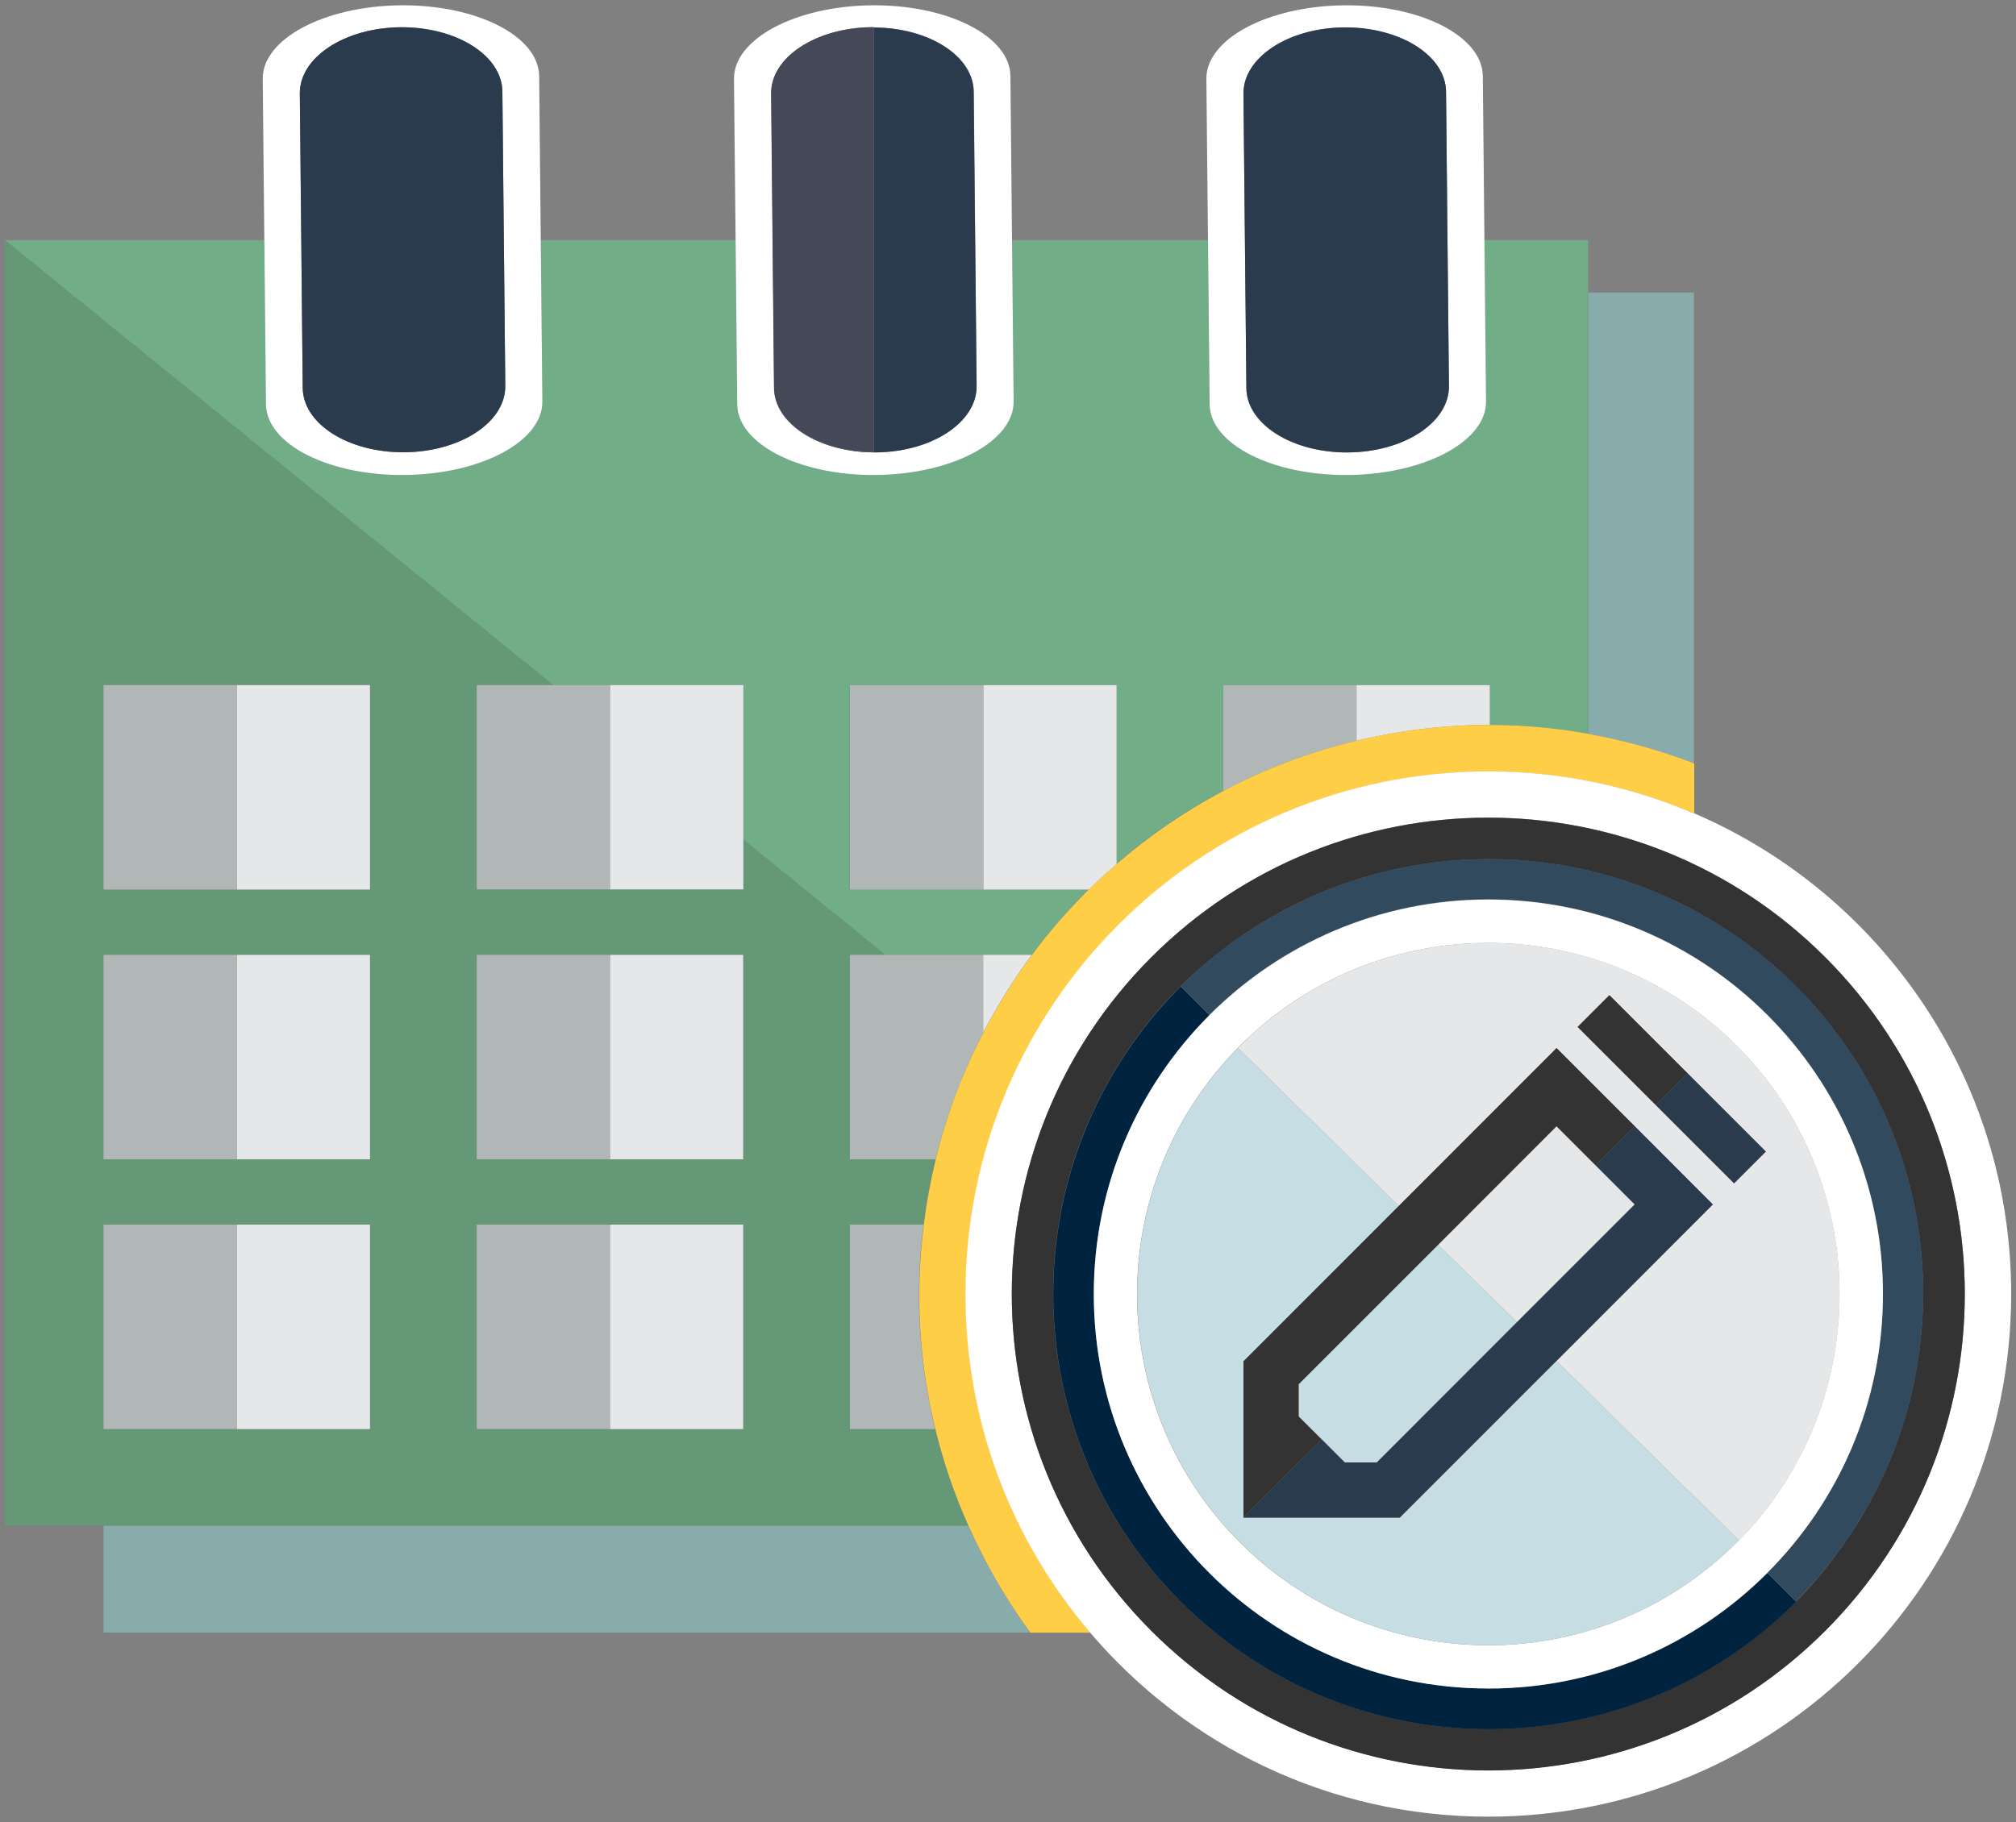 <?xml version="1.0" encoding="UTF-8"?><svg id="a" xmlns="http://www.w3.org/2000/svg" viewBox="0 0 125 113"><rect x="0" y="0" width="125" height="113" fill="#808080" stroke="none"/><defs><style>.b{fill:#324a5e;}.b,.c,.d,.e,.f,.g,.h,.i,.j,.k,.l,.m,.n{stroke-width:0px;}.c{fill:#ffce47;}.d{fill:#88abac;}.e{fill:#e6e7e8;}.f{fill:#c5dde3;}.g{fill:#b0b7b6;}.h{fill:#454857;}.i{fill:#333;}.j{fill:#00233f;}.k{fill:#fff;}.l{fill:#659876;}.m{fill:#71ae87;}.n{fill:#2b3b4e;}</style></defs><path class="d" d="M63.87,101.25c-1.51-2.05-2.79-4.28-3.84-6.63H6.42v6.63h61.17s-3.72,0-3.72,0Z"/><path class="d" d="M105.03,47.34v3.11s0,0,0,0V18.14h-6.55v27.38c2.26.41,4.46,1.02,6.55,1.83Z"/><path class="m" d="M34.28,42.49h11.8v9.58l8.8,7.15h9.09c1.07-1.44,2.26-2.8,3.53-4.06h-14.82v-12.68h16.53v11.1c2.02-1.75,4.23-3.27,6.61-4.53v-6.57h16.53v2.47h0c2.09,0,4.13.2,6.12.55V14.89h-6.44l.1,10.01c.02,2.47-3.79,4.51-8.53,4.56-4.73.05-8.59-1.92-8.61-4.39l-.1-10.18h-12.14l.1,10.01c.02,2.47-3.79,4.51-8.53,4.56-4.73.05-8.59-1.92-8.61-4.39l-.1-10.18h-12.08l.1,10.01c.02,2.47-3.79,4.51-8.53,4.56-4.73.05-8.59-1.92-8.61-4.39l-.1-10.18H.3l33.98,27.59Z"/><path class="l" d="M57.98,88.63h-5.28v-12.68h4.57c.17-1.38.42-2.73.74-4.06h-5.31v-12.68h2.19l-8.8-7.15v3.09h-16.53v-12.68h4.72L.3,14.89v79.72h59.73c-.85-1.92-1.55-3.92-2.05-5.99ZM22.95,88.63H6.42v-12.68h16.53v12.68ZM22.95,71.89H6.42v-12.68h16.53v12.68ZM22.95,55.16H6.42v-12.68h16.53v12.68ZM46.09,88.63h-16.53v-12.68h16.53v12.68ZM46.09,71.89h-16.53v-12.68h16.53v12.68Z"/><rect class="e" x="14.68" y="42.49" width="8.26" height="12.68"/><polygon class="e" points="37.82 42.49 37.82 55.16 46.09 55.16 46.09 52.07 46.09 42.49 37.82 42.49"/><path class="e" d="M69.23,42.49h-8.26v12.68h6.55c.55-.54,1.12-1.07,1.71-1.57v-11.1Z"/><path class="e" d="M92.37,44.96v-2.47h-8.26v3.45c2.65-.63,5.42-.98,8.26-.98Z"/><rect class="e" x="14.68" y="59.22" width="8.26" height="12.68"/><rect class="e" x="37.82" y="59.22" width="8.26" height="12.68"/><path class="e" d="M63.98,59.22h-3.02v4.83c.88-1.69,1.89-3.31,3.02-4.83Z"/><rect class="e" x="14.68" y="75.95" width="8.26" height="12.68"/><rect class="e" x="37.82" y="75.95" width="8.26" height="12.68"/><path class="g" d="M57.27,75.95h-4.57v12.68h5.28c-.64-2.66-1-5.43-1-8.29,0-1.49.1-2.95.28-4.39Z"/><rect class="g" x="6.42" y="42.49" width="8.26" height="12.68"/><rect class="g" x="6.42" y="75.95" width="8.26" height="12.68"/><rect class="g" x="6.42" y="59.22" width="8.26" height="12.68"/><polygon class="g" points="37.82 42.49 34.28 42.49 29.56 42.49 29.56 55.16 37.82 55.16 37.82 42.49"/><rect class="g" x="29.56" y="75.95" width="8.26" height="12.68"/><rect class="g" x="29.56" y="59.22" width="8.26" height="12.68"/><rect class="g" x="52.7" y="42.49" width="8.26" height="12.68"/><path class="g" d="M60.96,64.05v-4.83h-8.26v12.68h5.31c.68-2.76,1.68-5.38,2.95-7.85Z"/><path class="g" d="M84.1,42.49h-8.26v6.57c2.58-1.37,5.35-2.42,8.26-3.12v-3.45Z"/><path class="k" d="M16.49,25.07c.02,2.47,3.88,4.44,8.61,4.39,4.73-.05,8.55-2.09,8.53-4.56l-.1-10.01-.1-10.17h0,0c-.02-2.48-3.88-4.44-8.61-4.39s-8.55,2.09-8.53,4.56h0s0,0,0,0l.1,10,.1,10.18ZM18.59,5.8h0s0,0,0,0c-.02-2.24,2.77-4.07,6.24-4.11,3.47-.03,6.3,1.75,6.32,3.99h0s0,0,0,0l.18,18.26c.02,2.24-2.77,4.07-6.24,4.11s-6.3-1.75-6.32-3.99l-.18-18.26Z"/><path class="k" d="M45.71,25.07c.02,2.47,3.88,4.44,8.61,4.39,4.73-.05,8.55-2.09,8.53-4.56l-.1-10.01-.1-10.17h0,0c-.02-2.48-3.88-4.44-8.61-4.39s-8.55,2.09-8.53,4.56h0s0,0,0,0l.1,10,.1,10.18ZM47.82,5.81h0v-.02h0s0,0,0,0c-.02-2.24,2.77-4.07,6.24-4.11.04,0,.09,0,.13,0v.02c3.41.01,6.17,1.77,6.19,3.98h0s0,0,0,0l.18,18.26c.02,2.24-2.77,4.08-6.24,4.11s-6.3-1.75-6.32-3.99l-.18-18.26Z"/><path class="k" d="M75,25.07c.02,2.47,3.88,4.44,8.61,4.39,4.73-.05,8.55-2.09,8.53-4.56l-.1-10.01-.1-10.17h0,0c-.02-2.48-3.88-4.44-8.61-4.39s-8.55,2.09-8.53,4.56h0s0,0,0,0l.1,10,.1,10.18ZM77.1,5.81h0,0c-.02-2.24,2.77-4.08,6.24-4.11s6.3,1.75,6.32,3.99h0s0,0,0,0l.18,18.26c.02,2.24-2.77,4.08-6.24,4.11-3.47.03-6.3-1.75-6.32-3.99l-.18-18.26Z"/><path class="n" d="M18.77,24.06c.02,2.24,2.85,4.02,6.32,3.99s6.26-1.87,6.24-4.11l-.18-18.26h0,0c-.02-2.24-2.85-4.02-6.32-3.99-3.47.03-6.26,1.87-6.24,4.11h0s0,0,0,0l.18,18.26Z"/><path class="n" d="M47.99,24.07c.02,2.24,2.85,4.02,6.32,3.99s6.26-1.87,6.24-4.11l-.18-18.26h0,0c-.02-2.21-2.78-3.97-6.19-3.98v26.32c-3.41-.01-6.17-1.77-6.19-3.98l-.18-18.24h0l.18,18.26Z"/><path class="n" d="M77.28,24.07c.02,2.24,2.85,4.02,6.32,3.99,3.47-.03,6.26-1.87,6.24-4.11l-.18-18.26h0,0c-.02-2.24-2.85-4.02-6.32-3.99s-6.26,1.87-6.24,4.11h0s0,0,0,0l.18,18.26Z"/><path class="h" d="M47.99,24.05c.02,2.21,2.78,3.97,6.19,3.98V1.69s-.09,0-.13,0c-3.47.03-6.26,1.87-6.24,4.11h0s0,0,0,0v.02h0s.18,18.24.18,18.24Z"/><path class="c" d="M98.48,45.51c-1.99-.36-4.03-.55-6.12-.55h0c-2.85,0-5.61.35-8.26.98-2.91.7-5.68,1.75-8.26,3.12-2.38,1.26-4.59,2.78-6.61,4.53-.59.51-1.16,1.03-1.71,1.57-1.28,1.26-2.46,2.61-3.53,4.06-1.13,1.52-2.14,3.14-3.02,4.83-1.28,2.46-2.28,5.09-2.95,7.85-.32,1.32-.57,2.68-.74,4.06-.18,1.44-.28,2.9-.28,4.39,0,2.86.35,5.63,1,8.29.5,2.08,1.2,4.08,2.05,5.99,1.05,2.35,2.33,4.58,3.84,6.63h3.72c-4.82-5.66-7.73-12.98-7.73-20.99,0-17.9,14.51-32.42,32.42-32.42,4.53,0,8.84.93,12.75,2.61v-3.11c-2.1-.81-4.29-1.42-6.55-1.83Z"/><path class="k" d="M105.03,50.45s0,0,0,0c-3.91-1.68-8.22-2.61-12.75-2.61-17.9,0-32.42,14.51-32.42,32.42,0,8.01,2.91,15.34,7.73,20.99h0c5.95,6.99,14.8,11.42,24.69,11.42,17.9,0,32.42-14.51,32.42-32.42,0-13.37-8.1-24.85-19.66-29.81ZM113.17,101.14c-11.54,11.54-30.24,11.54-41.78,0-11.54-11.54-11.54-30.24,0-41.78,11.54-11.54,30.24-11.54,41.78,0,11.54,11.54,11.54,30.24,0,41.78Z"/><path class="i" d="M113.17,59.37c-11.54-11.54-30.24-11.54-41.78,0-11.54,11.54-11.54,30.24,0,41.78,11.54,11.54,30.24,11.54,41.78,0,11.54-11.54,11.54-30.24,0-41.78ZM111.36,99.33h0c-10.54,10.54-27.62,10.54-38.16,0-10.54-10.54-10.54-27.62,0-38.16h0c.83-.83,1.72-1.58,2.63-2.28.95-.74,1.94-1.39,2.96-1.98,8.78-5.08,19.8-4.83,28.33.8,1.5.99,2.92,2.14,4.23,3.46,3.29,3.29,5.56,7.22,6.79,11.4,1.42,4.8,1.46,9.92.15,14.75-.11.42-.24.84-.37,1.26-.58,1.78-1.35,3.51-2.31,5.17-.59,1.02-1.25,2.01-1.98,2.96-.7.91-1.44,1.79-2.28,2.63Z"/><path class="j" d="M118.3,87.32c-.11.42-.24.84-.37,1.26.14-.42.26-.84.37-1.26Z"/><path class="j" d="M115.62,93.74c-.59,1.02-1.25,2.01-1.98,2.96.74-.95,1.39-1.94,1.98-2.96Z"/><path class="j" d="M92.28,104.72c-13.51,0-24.46-10.95-24.46-24.46,0-6.76,2.74-12.87,7.17-17.3l-1.78-1.78c-10.54,10.54-10.54,27.62,0,38.16,10.54,10.54,27.62,10.54,38.16,0l-1.78-1.78c-4.43,4.43-10.54,7.17-17.3,7.17Z"/><path class="j" d="M75.83,58.9c.95-.74,1.94-1.39,2.96-1.98-1.02.59-2.01,1.25-2.96,1.98Z"/><path class="b" d="M115.62,93.74c.96-1.65,1.73-3.38,2.31-5.17.14-.42.26-.84.37-1.26,1.31-4.83,1.27-9.94-.15-14.75-1.23-4.17-3.5-8.1-6.79-11.4-1.32-1.32-2.74-2.47-4.23-3.46-8.53-5.63-19.55-5.88-28.33-.8-1.02.59-2.01,1.25-2.96,1.98-.91.7-1.79,1.44-2.63,2.28h0s1.78,1.78,1.78,1.78c4.43-4.43,10.54-7.17,17.3-7.17,13.51,0,24.46,10.95,24.46,24.46,0,6.76-2.74,12.87-7.17,17.3l1.78,1.78h0c.83-.83,1.58-1.72,2.28-2.63.74-.95,1.39-1.94,1.98-2.96Z"/><path class="k" d="M67.82,80.26c0,13.51,10.95,24.46,24.46,24.46,6.76,0,12.87-2.74,17.3-7.17,4.43-4.43,7.17-10.54,7.17-17.3,0-13.51-10.95-24.46-24.46-24.46-6.76,0-12.87,2.74-17.3,7.17-4.43,4.43-7.17,10.54-7.17,17.3ZM113.94,77.99c.43,4.16-.33,8.43-2.29,12.24-.98,1.9-2.26,3.7-3.84,5.3-8.43,8.58-22.22,8.69-30.8.26-8.58-8.43-8.69-22.22-.26-30.8.53-.54,1.08-1.04,1.64-1.51,8.5-7.05,21.12-6.65,29.16,1.25,1.61,1.58,2.92,3.35,3.93,5.24,1.35,2.52,2.17,5.25,2.46,8.02Z"/><polygon class="f" points="93.36 82.7 94.06 82 89.17 77.2 80.52 85.85 80.52 87.85 80.52 87.85 83.38 90.7 85.37 90.7 93.36 82.7"/><path class="f" d="M96.5,84.41l-9.71,9.72h-9.69s0-9.7,0-9.7l9.63-9.63-9.97-9.81c-8.43,8.58-8.32,22.37.26,30.8,8.58,8.43,22.37,8.32,30.8-.26l-11.31-11.12Z"/><path class="f" d="M78.4,63.48c8.5-7.05,21.12-6.65,29.16,1.25,1.61,1.58,2.92,3.35,3.93,5.24-1.01-1.89-2.32-3.66-3.93-5.24-8.04-7.91-20.66-8.3-29.16-1.25Z"/><path class="f" d="M111.48,69.97c1.35,2.52,2.17,5.25,2.46,8.02-.29-2.77-1.11-5.5-2.46-8.02Z"/><path class="f" d="M111.65,90.22c1.96-3.81,2.72-8.07,2.29-12.24.43,4.16-.33,8.43-2.29,12.24Z"/><polygon class="e" points="94.06 82 101.36 74.7 96.51 69.85 89.17 77.2 94.06 82"/><path class="e" d="M78.4,63.48c-.57.47-1.11.97-1.64,1.51l9.97,9.81,9.79-9.79,4.85,4.85h0l4.84,4.84-9.7,9.71,11.31,11.12c1.58-1.61,2.86-3.4,3.84-5.3,1.96-3.81,2.72-8.07,2.29-12.24-.29-2.77-1.11-5.5-2.46-8.02-1.01-1.89-2.32-3.66-3.93-5.24-8.04-7.91-20.66-8.3-29.16-1.25ZM97.82,63.69l1.97-1.97,4.85,4.85h0l4.85,4.85-1.97,1.97-9.7-9.7Z"/><polygon class="i" points="77.1 84.43 77.1 94.11 81.95 89.27 83.38 90.7 83.38 90.7 80.52 87.85 80.52 87.85 80.52 85.85 89.17 77.2 96.51 69.85 101.36 74.7 94.06 82 93.36 82.7 101.36 74.7 98.94 72.27 101.36 69.85 96.51 65 86.73 74.79 77.1 84.43"/><polygon class="i" points="102.67 68.54 104.64 66.57 99.79 61.72 97.82 63.69 107.52 73.39 102.67 68.54"/><polygon class="n" points="101.36 74.7 93.36 82.7 85.37 90.7 83.38 90.7 83.38 90.7 81.95 89.27 77.1 94.11 77.1 94.11 77.1 94.12 86.79 94.12 96.5 84.41 106.2 74.7 101.36 69.85 101.36 69.85 98.94 72.27 101.36 74.7"/><polygon class="n" points="107.52 73.39 109.49 71.42 104.64 66.57 104.64 66.57 102.67 68.54 107.52 73.39"/></svg>